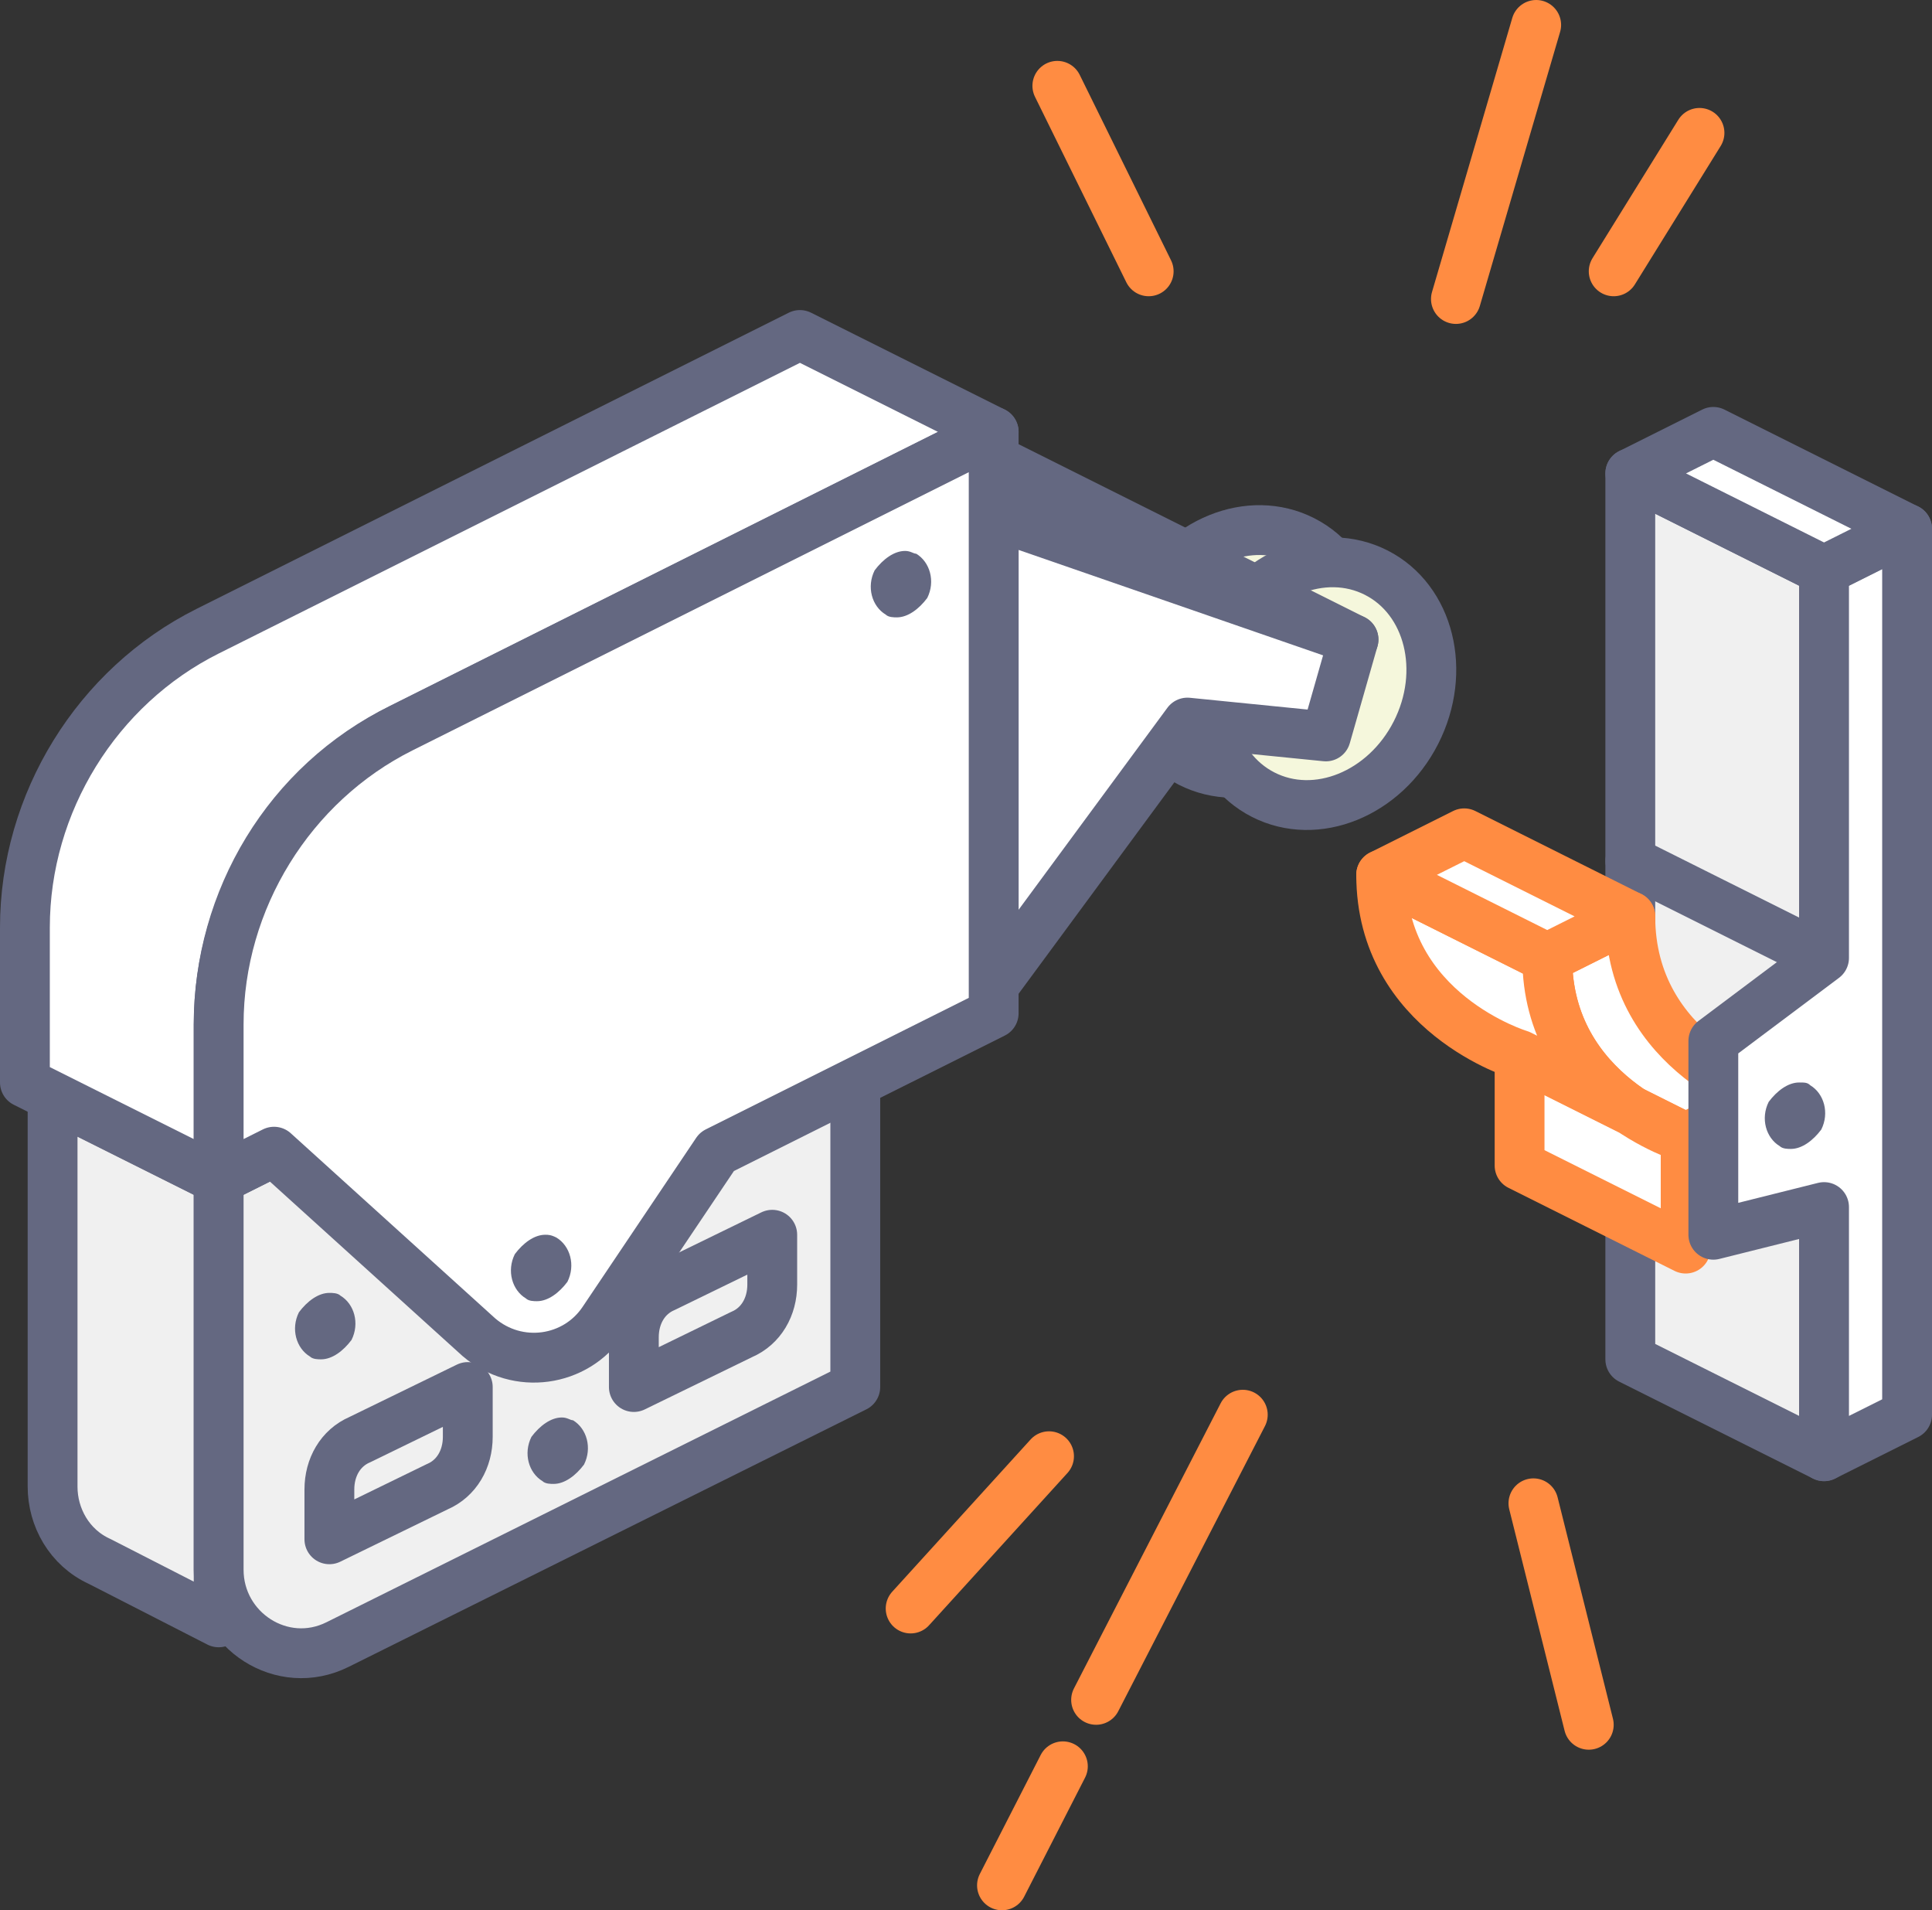 <?xml version="1.0" encoding="utf-8"?>
<!-- Generator: Adobe Illustrator 22.0.1, SVG Export Plug-In . SVG Version: 6.00 Build 0)  -->
<svg version="1.1" id="icon_x5F_01" xmlns="http://www.w3.org/2000/svg" xmlns:xlink="http://www.w3.org/1999/xlink" x="0px"
	 y="0px" viewBox="0 0 69.8 69" style="enable-background:new 0 0 69.8 69;" xml:space="preserve">
<rect x="0" y="0" width="69.8" height="69" fill="#333333" stroke="none"/>
<style type="text/css">
	.st0{fill:#F5F7DC;stroke:#646881;stroke-width:1.8;stroke-linecap:round;stroke-linejoin:round;stroke-miterlimit:10;}
	.st1{fill:#FFFFFF;stroke:#646881;stroke-width:1.8;stroke-linecap:round;stroke-linejoin:round;stroke-miterlimit:10;}
	.st2{fill:#F0F0F0;stroke:#646881;stroke-width:1.8;stroke-linecap:round;stroke-linejoin:round;stroke-miterlimit:10;}
	.st3{fill:none;stroke:#646881;stroke-width:1.8;stroke-linecap:round;stroke-linejoin:round;stroke-miterlimit:10;}
	.st4{fill:#646881;}
	.st5{fill:#FFFFFF;stroke:#FF8C42;stroke-width:1.8;stroke-linecap:round;stroke-linejoin:round;stroke-miterlimit:10;}
	.st6{fill:none;stroke:#FF8C42;stroke-width:1.8;stroke-linecap:round;stroke-linejoin:round;stroke-miterlimit:10;}
</style>
<ellipse transform="matrix(0.454 -0.891 0.891 0.454 3.665 52.957)" class="st0" cx="45" cy="23.5" rx="4.5" ry="3.9"/>
<ellipse transform="matrix(0.454 -0.891 0.891 0.454 4.017 55.982)" class="st0" cx="47.7" cy="24.7" rx="4.5" ry="3.9"/>
<polygon class="st1" points="41.9,19.6 33.9,15.6 35.9,17.6 48.9,23.1 "/>
<polygon class="st1" points="35.9,18.6 48.9,23.1 47.9,26.6 42.9,26.1 35.9,35.6 "/>
<path class="st2" d="M1.9,39.6v14.1c0,1.1,0.6,2.2,1.7,2.7l4.3,2.2v-16L1.9,39.6z"/>
<path class="st2" d="M7.9,42.6v14.1c0,2.2,2.3,3.7,4.3,2.7l18.7-9.3v-19L7.9,42.6z"/>
<path class="st1" d="M28.9,12.1l7,3.5L14.5,26.3c-4.1,2-6.6,6.2-6.6,10.7l0,5.6l-7-3.5v-5.6c0-4.5,2.6-8.7,6.6-10.7L28.9,12.1z"/>
<path class="st3" d="M11.9,55.6v-1.8c0-0.8,0.4-1.5,1.1-1.8l3.9-1.9v1.8c0,0.8-0.4,1.5-1.1,1.8L11.9,55.6z"/>
<path class="st3" d="M22.9,50.1v-1.8c0-0.8,0.4-1.5,1.1-1.8l3.9-1.9v1.8c0,0.8-0.4,1.5-1.1,1.8L22.9,50.1z"/>
<path class="st1" d="M14.5,26.3l21.4-10.7v21l-10,5l-4.1,6.1c-1,1.5-3.1,1.8-4.5,0.6l-7.4-6.7l-2,1V37C7.9,32.5,10.5,28.3,14.5,26.3
	z"/>
<g>
	<path class="st4" d="M19.7,44.6c-0.4,0-0.8,0.3-1.1,0.7c-0.3,0.6-0.1,1.3,0.4,1.6c0.1,0.1,0.3,0.1,0.4,0.1c0.4,0,0.8-0.3,1.1-0.7
		c0.3-0.6,0.1-1.3-0.4-1.6C19.9,44.6,19.8,44.6,19.7,44.6L19.7,44.6z"/>
</g>
<g>
	<path class="st4" d="M20.3,51.2c-0.4,0-0.8,0.3-1.1,0.7c-0.3,0.6-0.1,1.3,0.4,1.6c0.1,0.1,0.3,0.1,0.4,0.1c0.4,0,0.8-0.3,1.1-0.7
		c0.3-0.6,0.1-1.3-0.4-1.6C20.6,51.3,20.5,51.2,20.3,51.2L20.3,51.2z"/>
</g>
<g>
	<path class="st4" d="M32.7,19.9c-0.4,0-0.8,0.3-1.1,0.7c-0.3,0.6-0.1,1.3,0.4,1.6c0.1,0.1,0.3,0.1,0.4,0.1c0.4,0,0.8-0.3,1.1-0.7
		c0.3-0.6,0.1-1.3-0.4-1.6C33,20,32.9,19.9,32.7,19.9L32.7,19.9z"/>
</g>
<g>
	<path class="st4" d="M11.9,46.7c-0.4,0-0.8,0.3-1.1,0.7c-0.3,0.6-0.1,1.3,0.4,1.6c0.1,0.1,0.3,0.1,0.4,0.1c0.4,0,0.8-0.3,1.1-0.7
		c0.3-0.6,0.1-1.3-0.4-1.6C12.2,46.7,12,46.7,11.9,46.7L11.9,46.7z"/>
</g>
<polygon class="st2" points="58.9,17.1 65.9,20.6 65.9,52.6 58.9,49.1 58.9,20.1 "/>
<line class="st3" x1="65.9" y1="34.6" x2="58.9" y2="31.1"/>
<g>
	<path class="st5" d="M55.9,34.6l3-1.5c0,5,5,6.5,5,6.5l-3,1.5C60.9,41.1,55.9,39.6,55.9,34.6z"/>
	<polygon class="st5" points="60.9,41.1 60.9,45.1 54.9,42.1 54.9,38.1 	"/>
	<path class="st5" d="M55.9,34.6l-6-3c0,5,5,6.5,5,6.5l6,3C60.9,41.1,55.9,39.6,55.9,34.6z"/>
	<polygon class="st5" points="49.9,31.6 52.9,30.1 58.9,33.1 55.9,34.6 	"/>
</g>
<polygon class="st1" points="65.9,52.6 68.9,51.1 68.9,19.1 65.9,20.6 65.9,34.6 61.9,37.6 61.9,44.6 65.9,43.6 "/>
<g>
	<path class="st4" d="M65,39.1c-0.4,0-0.8,0.3-1.1,0.7c-0.3,0.6-0.1,1.3,0.4,1.6c0.1,0.1,0.3,0.1,0.4,0.1c0.4,0,0.8-0.3,1.1-0.7
		c0.3-0.6,0.1-1.3-0.4-1.6C65.3,39.1,65.2,39.1,65,39.1L65,39.1z"/>
</g>
<polygon class="st1" points="58.9,17.1 61.9,15.6 68.9,19.1 65.9,20.6 "/>
<line class="st6" x1="55.4" y1="54.3" x2="57.4" y2="62.3"/>
<line class="st6" x1="38.4" y1="63.8" x2="36.2" y2="68.1"/>
<line class="st6" x1="44.9" y1="51.1" x2="39.6" y2="61.4"/>
<line class="st6" x1="37.9" y1="52.6" x2="32.9" y2="58.1"/>
<line class="st6" x1="58.3" y1="9.8" x2="61.4" y2="4.8"/>
<line class="st6" x1="52.6" y1="10.8" x2="55.5" y2="0.9"/>
<line class="st6" x1="41.5" y1="9.8" x2="38.2" y2="3.1"/>
</svg>
